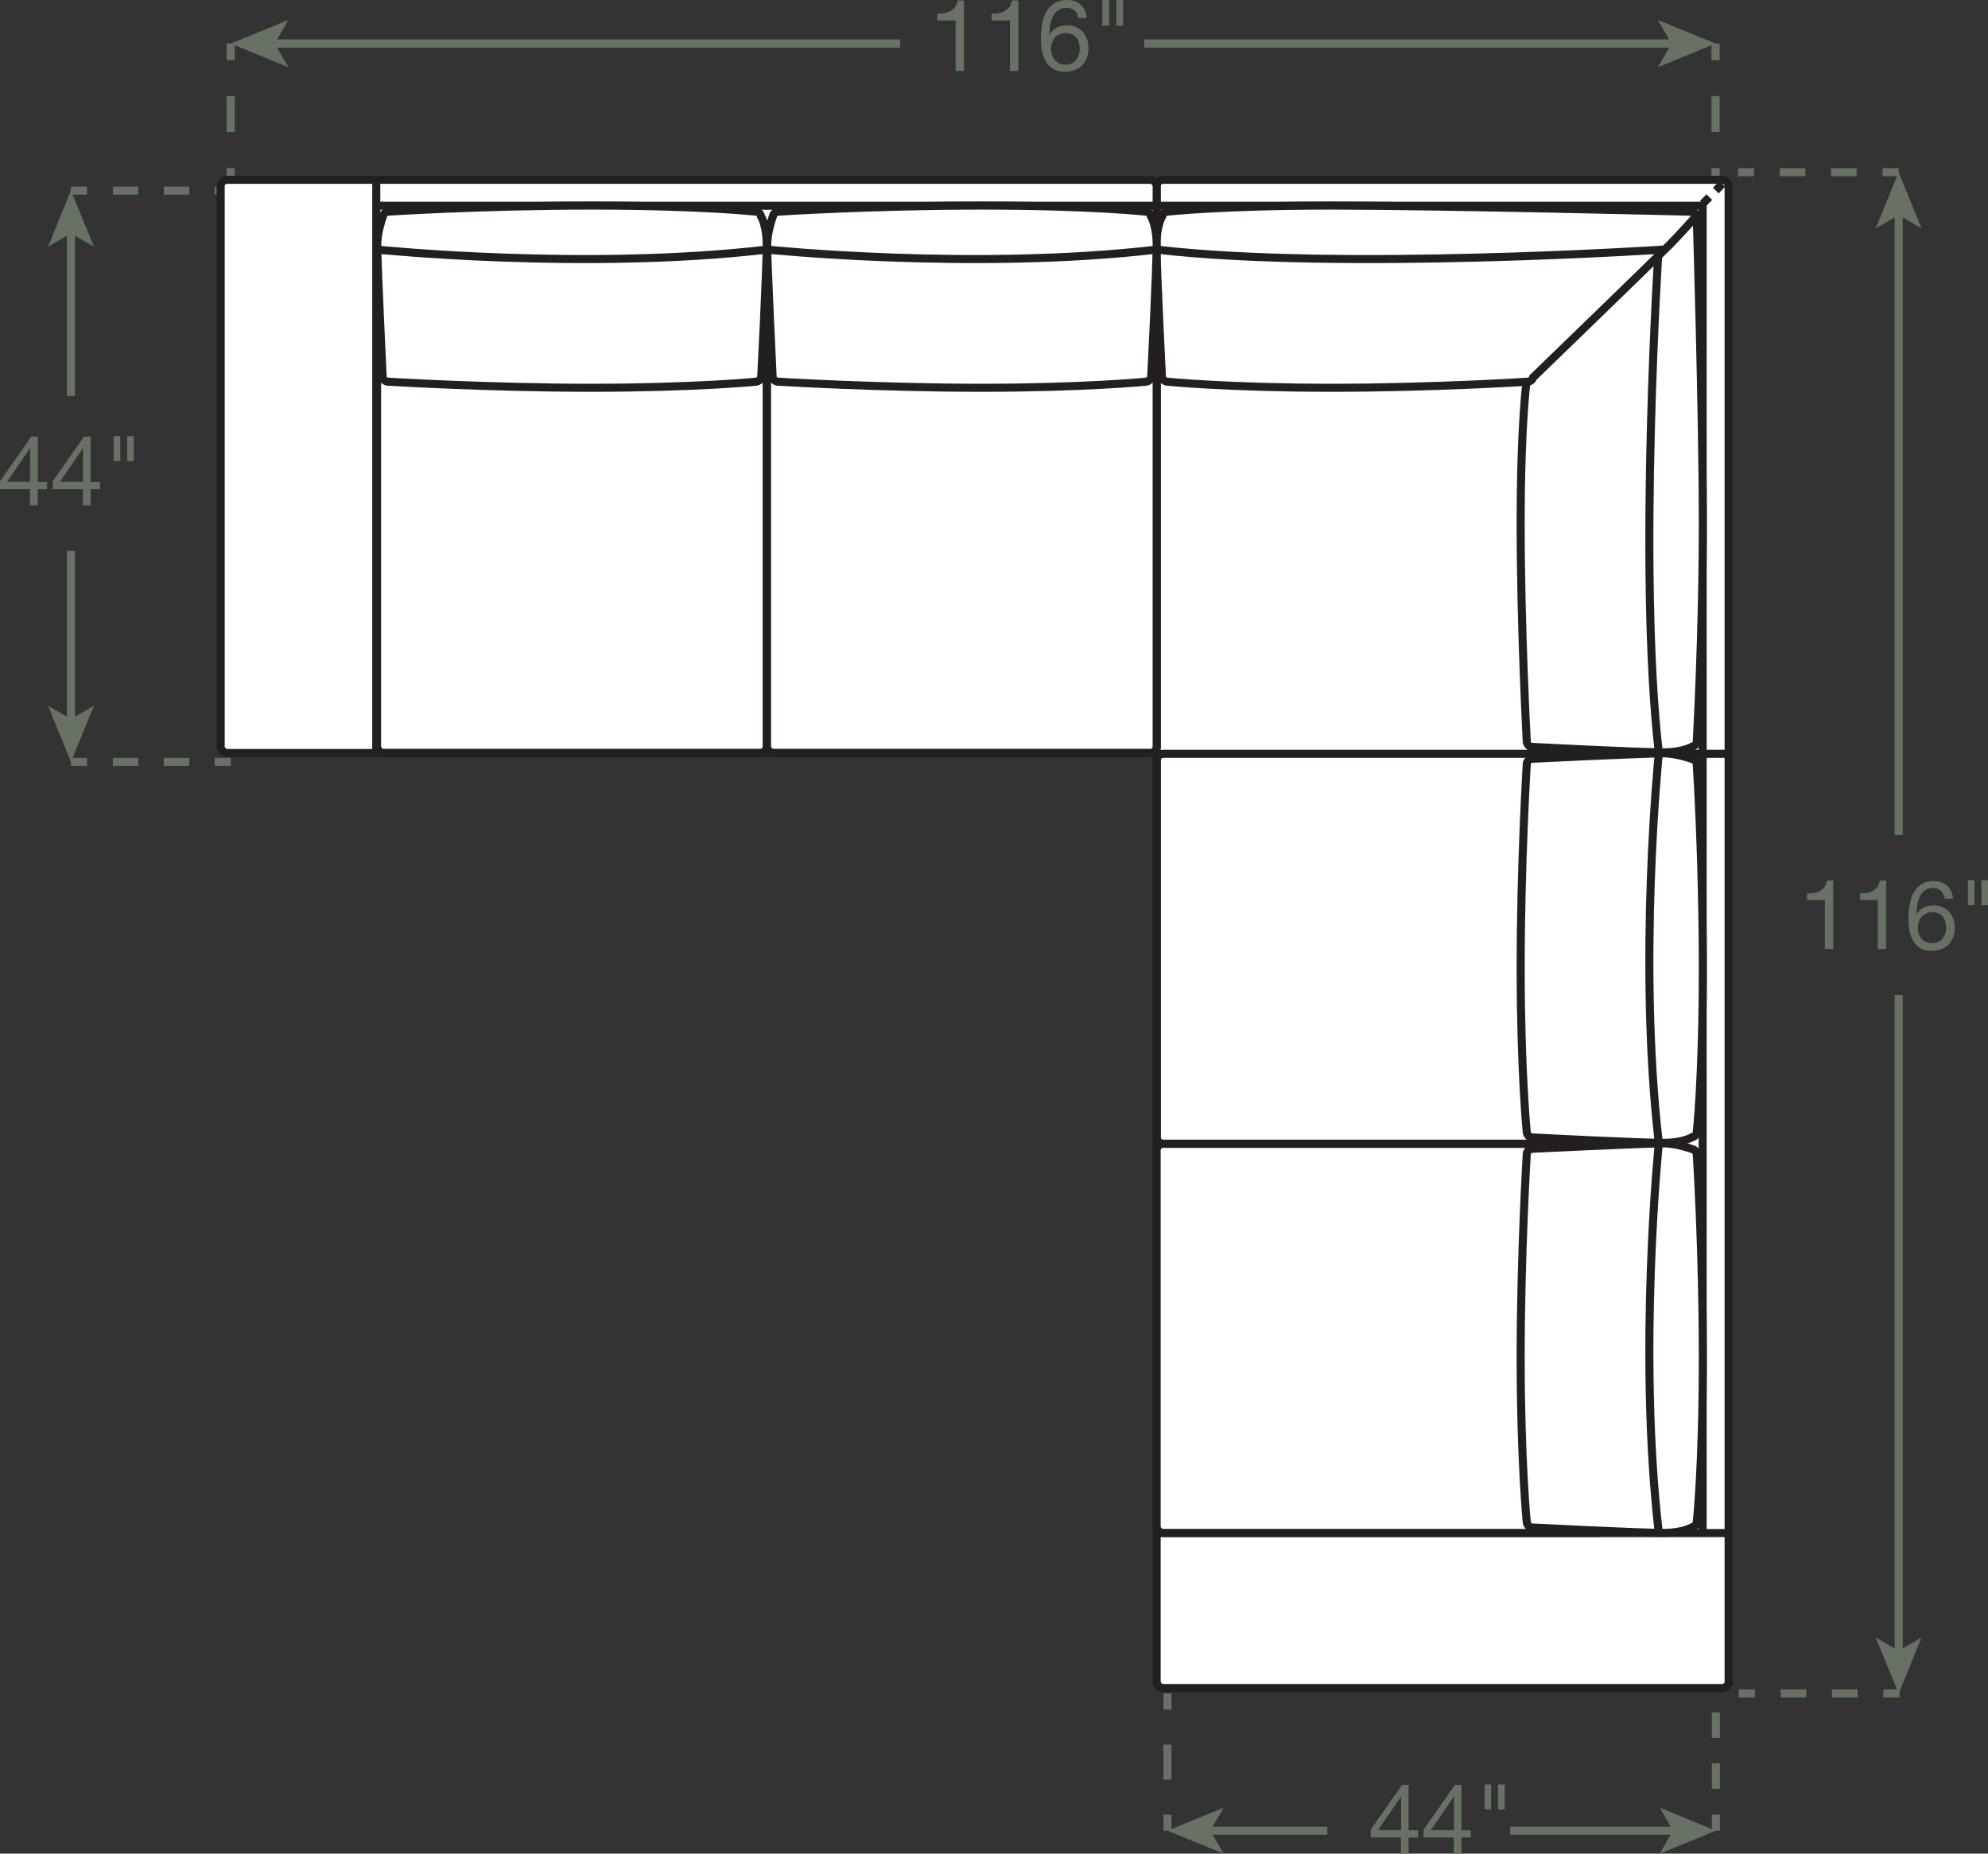 <svg viewBox="0 0 123.32 114.96" xmlns="http://www.w3.org/2000/svg" id="Layer_2"><rect x="0" y="0" width="123.32" height="114.96" fill="#333333" stroke="none"/><defs><style>.cls-1{stroke-dasharray:1.58 1.58;}.cls-1,.cls-2,.cls-3,.cls-4,.cls-5,.cls-6,.cls-7,.cls-8,.cls-9{fill:none;}.cls-1,.cls-2,.cls-3,.cls-4,.cls-5,.cls-6,.cls-8{stroke:#677164;}.cls-1,.cls-2,.cls-3,.cls-4,.cls-10,.cls-6,.cls-7,.cls-9{stroke-width:.5px;}.cls-2{stroke-dasharray:1.59 1.59;}.cls-3{stroke-dasharray:1.59 1.59;}.cls-5,.cls-8{stroke-width:.51px;}.cls-10,.cls-11{fill:#fff;}.cls-10,.cls-7,.cls-9{stroke:#231f20;}.cls-6{stroke-dasharray:2.17 2.17;}.cls-12{fill:#677164;}.cls-7{stroke-dasharray:.57;}.cls-8{stroke-dasharray:2.23 2.23;}</style></defs><g id="Layer_1-2"><line y2="3.73" x2="106.42" y1="2.7" x1="106.42" class="cls-5"></line><line y2="9.3" x2="106.42" y1="5.96" x1="106.42" class="cls-8"></line><line y2="11.45" x2="106.42" y1="10.42" x1="106.42" class="cls-5"></line><line y2="3.73" x2="14.31" y1="2.7" x1="14.31" class="cls-5"></line><line y2="9.3" x2="14.31" y1="5.96" x1="14.31" class="cls-8"></line><line y2="11.45" x2="14.31" y1="10.42" x1="14.31" class="cls-5"></line><path d="M59.28,4.4V1.27h-1.14v-.42c.15,0,.29-.01.43-.03.14-.02.27-.07.38-.13s.21-.15.29-.25c.08-.11.13-.24.16-.41h.4v4.37h-.52Z" class="cls-12"></path><path d="M62.65,4.4V1.27h-1.14v-.42c.15,0,.29-.01.43-.03.14-.02.27-.07.38-.13s.21-.15.29-.25c.08-.11.13-.24.16-.41h.4v4.37h-.52Z" class="cls-12"></path><path d="M66.67.67c-.13-.12-.3-.18-.51-.18-.22,0-.4.05-.54.16-.14.11-.24.25-.32.41-.08.17-.13.35-.16.54-.03.19-.04.37-.05.54h.01c.12-.19.28-.33.46-.43.18-.09.39-.14.63-.14.21,0,.4.04.56.11.17.07.31.17.42.3.11.13.2.28.26.45s.09.36.09.56c0,.16-.02.33-.07.5-.05.17-.13.33-.24.47-.11.14-.26.26-.45.35-.19.09-.42.14-.69.14-.33,0-.59-.07-.78-.2-.2-.13-.35-.3-.46-.51-.11-.21-.18-.43-.21-.68-.04-.25-.05-.49-.05-.72,0-.3.03-.59.08-.87.05-.28.14-.53.26-.75.12-.22.29-.39.49-.52.21-.13.46-.2.78-.2.36,0,.65.1.86.29s.34.47.37.83h-.52c-.03-.2-.1-.36-.23-.48ZM65.72,2.13c-.11.05-.21.12-.28.21-.08.09-.14.19-.18.31s-.06.25-.06.38.02.26.06.38.1.22.18.31c.08.09.17.16.28.21.11.05.24.08.38.08s.27-.03.38-.08c.11-.05.2-.12.27-.21.07-.09.13-.19.17-.31s.06-.24.06-.37c0-.14-.02-.26-.05-.39s-.09-.23-.16-.31c-.07-.09-.17-.16-.28-.21-.11-.05-.24-.08-.39-.08s-.28.03-.39.08Z" class="cls-12"></path><path d="M68.8,0v1.59h-.42V0h.42ZM69.67,0v1.59h-.42V0h.42Z" class="cls-12"></path><line y2="2.7" x2="55.84" y1="2.7" x1="16.85" class="cls-5"></line><polygon points="14.31 2.7 17.89 4.17 17.04 2.7 17.89 1.24 14.31 2.7" class="cls-12"></polygon><line y2="2.7" x2="70.98" y1="2.7" x1="103.88" class="cls-5"></line><polygon points="106.42 2.7 102.84 1.24 103.69 2.7 102.84 4.17 106.42 2.7" class="cls-12"></polygon><line y2="106.03" x2="72.42" y1="105.03" x1="72.42" class="cls-4"></line><line y2="111.45" x2="72.42" y1="108.2" x1="72.42" class="cls-6"></line><line y2="113.54" x2="72.42" y1="112.54" x1="72.42" class="cls-4"></line><line y2="104.62" x2="106.44" y1="103.62" x1="106.44" class="cls-4"></line><line y2="111.74" x2="106.44" y1="106.2" x1="106.44" class="cls-1"></line><line y2="113.54" x2="106.44" y1="112.54" x1="106.44" class="cls-4"></line><line y2="113.54" x2="93.68" y1="113.54" x1="103.97" class="cls-4"></line><polygon points="106.44 113.54 102.96 112.11 103.78 113.54 102.96 114.96 106.44 113.54" class="cls-12"></polygon><line y2="113.54" x2="82.34" y1="113.54" x1="74.89" class="cls-4"></line><polygon points="72.42 113.54 75.91 114.96 75.08 113.54 75.91 112.11 72.42 113.54" class="cls-12"></polygon><path d="M87.96,113.51v.45h-.58v1h-.48v-1h-1.87v-.49l1.94-2.77h.41v2.81h.58ZM86.91,111.43h-.01l-1.42,2.08h1.43v-2.08Z" class="cls-12"></path><path d="M91.24,113.51v.45h-.58v1h-.48v-1h-1.87v-.49l1.94-2.77h.41v2.81h.58ZM90.19,111.43h-.01l-1.42,2.08h1.43v-2.08Z" class="cls-12"></path><path d="M92.5,110.67v1.55h-.41v-1.55h.41ZM93.34,110.67v1.55h-.41v-1.55h.41Z" class="cls-12"></path><line y2="11.82" x2="13.32" y1="11.82" x1="14.32" class="cls-4"></line><line y2="11.82" x2="6.2" y1="11.82" x1="11.74" class="cls-1"></line><line y2="11.82" x2="4.4" y1="11.82" x1="5.4" class="cls-4"></line><line y2="47.25" x2="13.32" y1="47.25" x1="14.32" class="cls-4"></line><line y2="47.25" x2="6.2" y1="47.25" x1="11.74" class="cls-1"></line><line y2="47.25" x2="4.4" y1="47.25" x1="5.4" class="cls-4"></line><line y2="34.17" x2="4.4" y1="44.78" x1="4.4" class="cls-4"></line><polygon points="4.4 47.25 5.83 43.77 4.4 44.59 2.98 43.77 4.4 47.25" class="cls-12"></polygon><line y2="24.57" x2="4.4" y1="14.29" x1="4.4" class="cls-4"></line><polygon points="4.4 11.82 2.98 15.3 4.4 14.47 5.83 15.3 4.4 11.82" class="cls-12"></polygon><path d="M2.92,29.89v.45h-.58v1h-.48v-1H0v-.49l1.94-2.77h.41v2.81h.58ZM1.87,27.8h-.01l-1.42,2.08h1.43v-2.08Z" class="cls-12"></path><path d="M6.2,29.89v.45h-.58v1h-.48v-1h-1.87v-.49l1.94-2.77h.41v2.81h.58ZM5.15,27.8h-.01l-1.42,2.08h1.43v-2.08Z" class="cls-12"></path><path d="M7.46,27.05v1.55h-.41v-1.55h.41ZM8.3,27.05v1.55h-.41v-1.55h.41Z" class="cls-12"></path><line y2="105.03" x2="116.83" y1="105.03" x1="117.83" class="cls-4"></line><line y2="105.03" x2="109.65" y1="105.03" x1="115.23" class="cls-2"></line><line y2="105.03" x2="107.86" y1="105.03" x1="108.86" class="cls-4"></line><line y2="10.68" x2="108.81" y1="10.68" x1="107.81" class="cls-4"></line><line y2="10.68" x2="115.98" y1="10.68" x1="110.4" class="cls-3"></line><line y2="10.68" x2="117.78" y1="10.68" x1="116.78" class="cls-4"></line><line y2="51.79" x2="117.78" y1="13.16" x1="117.78" class="cls-4"></line><polygon points="117.78 10.68 116.35 14.17 117.78 13.34 119.2 14.17 117.78 10.68" class="cls-12"></polygon><line y2="61.71" x2="117.78" y1="102.56" x1="117.78" class="cls-4"></line><polygon points="117.78 105.03 119.2 101.55 117.78 102.38 116.35 101.55 117.78 105.03" class="cls-12"></polygon><path d="M113.2,58.87v-3.05h-1.1v-.41c.14,0,.28-.01.42-.03.14-.02.26-.06.37-.12.11-.06.2-.14.28-.25.08-.1.13-.24.16-.4h.39v4.25h-.51Z" class="cls-12"></path><path d="M116.48,58.87v-3.05h-1.1v-.41c.14,0,.28-.01.42-.03.14-.02.26-.06.37-.12.11-.06.2-.14.28-.25.08-.1.13-.24.16-.4h.39v4.25h-.51Z" class="cls-12"></path><path d="M120.4,55.24c-.12-.12-.29-.17-.49-.17-.22,0-.39.05-.52.16-.13.11-.24.24-.31.4-.07.16-.13.34-.15.53-.03.19-.04.36-.05.53h.01c.12-.18.27-.33.45-.41.18-.09.38-.13.61-.13.2,0,.39.04.55.11s.3.17.41.29c.11.12.2.27.26.44.06.17.09.35.09.55,0,.16-.02.32-.07.49s-.13.32-.24.46c-.11.14-.26.25-.44.34-.18.09-.41.14-.67.14-.32,0-.57-.06-.76-.19-.19-.13-.34-.29-.44-.49-.1-.2-.17-.42-.21-.66-.03-.24-.05-.47-.05-.7,0-.29.03-.58.08-.85.05-.27.14-.52.25-.73.12-.21.28-.38.48-.51.2-.13.45-.19.76-.19.35,0,.63.09.84.28.21.19.33.46.36.81h-.51c-.02-.19-.1-.35-.22-.46ZM119.48,56.66c-.11.05-.2.12-.28.2-.08.09-.13.19-.17.31s-.06.24-.06.38.02.26.06.37.1.22.17.3c.07.08.17.15.28.2s.24.08.38.08.26-.03.37-.08.2-.12.27-.21c.07-.09.13-.19.17-.3s.06-.23.06-.36c0-.13-.02-.26-.05-.38-.03-.12-.09-.22-.16-.31-.07-.09-.16-.16-.27-.21-.11-.05-.23-.08-.38-.08s-.27.03-.38.08Z" class="cls-12"></path><path d="M122.48,54.59v1.55h-.41v-1.55h.41ZM123.32,54.59v1.55h-.41v-1.55h.41Z" class="cls-12"></path><rect ry=".4" rx=".4" height="93.54" width="35.48" y="11.15" x="71.75" class="cls-11"></rect><rect ry=".4" rx=".4" height="93.54" width="35.48" y="11.15" x="71.75" class="cls-9"></rect><rect ry=".4" rx=".4" height="35.55" width="58.06" y="11.15" x="13.69" class="cls-11"></rect><rect ry=".4" rx=".4" height="35.55" width="58.06" y="11.15" x="13.69" class="cls-9"></rect><line y2="18.81" x2="99.57" y1="11.41" x1="106.83" class="cls-7"></line><line y2="95.08" x2="107.23" y1="95.08" x1="71.75" class="cls-9"></line><line y2="12.76" x2="23.37" y1="12.76" x1="71.75" class="cls-9"></line><line y2="18.78" x2="23.37" y1="18.78" x1="71.75" class="cls-9"></line><polyline points="105.62 95.08 105.62 12.76 71.75 12.76" class="cls-9"></polyline><polyline points="99.57 95.08 99.57 18.78 71.75 18.78" class="cls-9"></polyline><path d="M107.19,46.75h-35.03c-.22,0-.4.18-.4.4v23.38c0,.22.18.4.4.4h27.42" class="cls-9"></path><rect ry=".4" rx=".4" height="24.13" width="27.82" y="70.94" x="71.75" class="cls-11"></rect><rect ry=".4" rx=".4" height="24.13" width="27.82" y="70.94" x="71.75" class="cls-9"></rect><line y2="11.15" x2="23.34" y1="46.7" x1="23.34" class="cls-9"></line><rect ry=".4" rx=".4" height="27.88" width="24.17" y="18.81" x="23.39" class="cls-11"></rect><rect ry=".4" rx=".4" height="27.88" width="24.17" y="18.81" x="23.39" class="cls-9"></rect><rect ry=".4" rx=".4" height="27.88" width="24.17" y="18.81" x="47.58" class="cls-11"></rect><rect ry=".4" rx=".4" height="27.88" width="24.17" y="18.81" x="47.58" class="cls-9"></rect><path d="M94.97,46.32c-.13-.03-.24-.17-.26-.3,0,0-.38-7.05-.38-13.5s.38-8.97.38-8.97c.01-.13.13-.27.26-.3,0,0,7.02-7.26,8.23-8.47.57-.57,1.78-1.65,1.78-1.65.13.02.25.15.27.28,0,0,.38,12.26.38,19.11s-.38,13.5-.38,13.5c-.01.13-.13.26-.27.28,0,0-.57.36-1.78.36-1.61,0-8.23-.34-8.23-.34Z" class="cls-10"></path><path d="M102.9,15.18s-1.32,20.2,0,31.49" class="cls-9"></path><path d="M72.08,23.41c.03.13.17.24.3.26,0,0,3.77.38,10.22.38s12.2-.38,12.2-.38c.13-.01.27-.13.3-.26,0,0,7.26-7.02,8.47-8.23.57-.57,1.65-1.78,1.65-1.78-.02-.13-.15-.25-.28-.27,0,0-15.48-.38-22.34-.38s-10.22.38-10.22.38c-.13.01-.26.13-.28.27,0,0-.36.57-.36,1.78,0,1.61.34,8.23.34,8.23Z" class="cls-10"></path><path d="M103.16,15.48s-20.13,1.32-31.42,0" class="cls-9"></path><path d="M94.97,70.54c-.13-.03-.24-.17-.26-.3,0,0-.38-3.77-.38-10.22s.38-12.66.38-12.66c.01-.13.13-.27.26-.3,0,0,7.02-.34,8.23-.34.81,0,1.78.36,1.78.36.13.02.25.15.27.28,0,0,.38,5.81.38,12.66s-.38,10.22-.38,10.22c-.01.13-.13.26-.27.28,0,0-.57.36-1.78.36-1.61,0-8.23-.34-8.23-.34Z" class="cls-10"></path><path d="M102.9,46.72s-1.32,12.88,0,24.17" class="cls-9"></path><path d="M47.22,23.41c-.03.13-.17.24-.3.26,0,0-3.77.38-10.22.38s-12.66-.38-12.66-.38c-.13-.01-.27-.13-.3-.26,0,0-.34-7.02-.34-8.23,0-.81.36-1.78.36-1.78.02-.13.15-.25.28-.27,0,0,5.81-.38,12.66-.38s10.22.38,10.22.38c.13.01.26.13.28.27,0,0,.36.57.36,1.78,0,1.61-.34,8.23-.34,8.23Z" class="cls-10"></path><path d="M23.39,15.48s12.88,1.32,24.17,0" class="cls-9"></path><path d="M71.41,23.41c-.03.13-.17.24-.3.26,0,0-3.77.38-10.22.38s-12.66-.38-12.66-.38c-.13-.01-.27-.13-.3-.26,0,0-.34-7.02-.34-8.23,0-.81.36-1.78.36-1.78.02-.13.15-.25.28-.27,0,0,5.81-.38,12.66-.38s10.22.38,10.22.38c.13.01.26.13.28.27,0,0,.36.57.36,1.78,0,1.61-.34,8.23-.34,8.23Z" class="cls-10"></path><path d="M47.58,15.48s12.88,1.32,24.17,0" class="cls-9"></path><path d="M94.97,94.73c-.13-.03-.24-.17-.26-.3,0,0-.38-3.77-.38-10.22s.38-12.66.38-12.66c.01-.13.13-.27.26-.3,0,0,7.02-.34,8.23-.34.81,0,1.78.36,1.78.36.13.02.25.15.27.28,0,0,.38,5.81.38,12.66s-.38,10.22-.38,10.22c-.01.13-.13.26-.27.28,0,0-.57.36-1.78.36-1.61,0-8.23-.34-8.23-.34Z" class="cls-10"></path><path d="M102.9,70.91s-1.32,12.88,0,24.17" class="cls-9"></path></g></svg>
